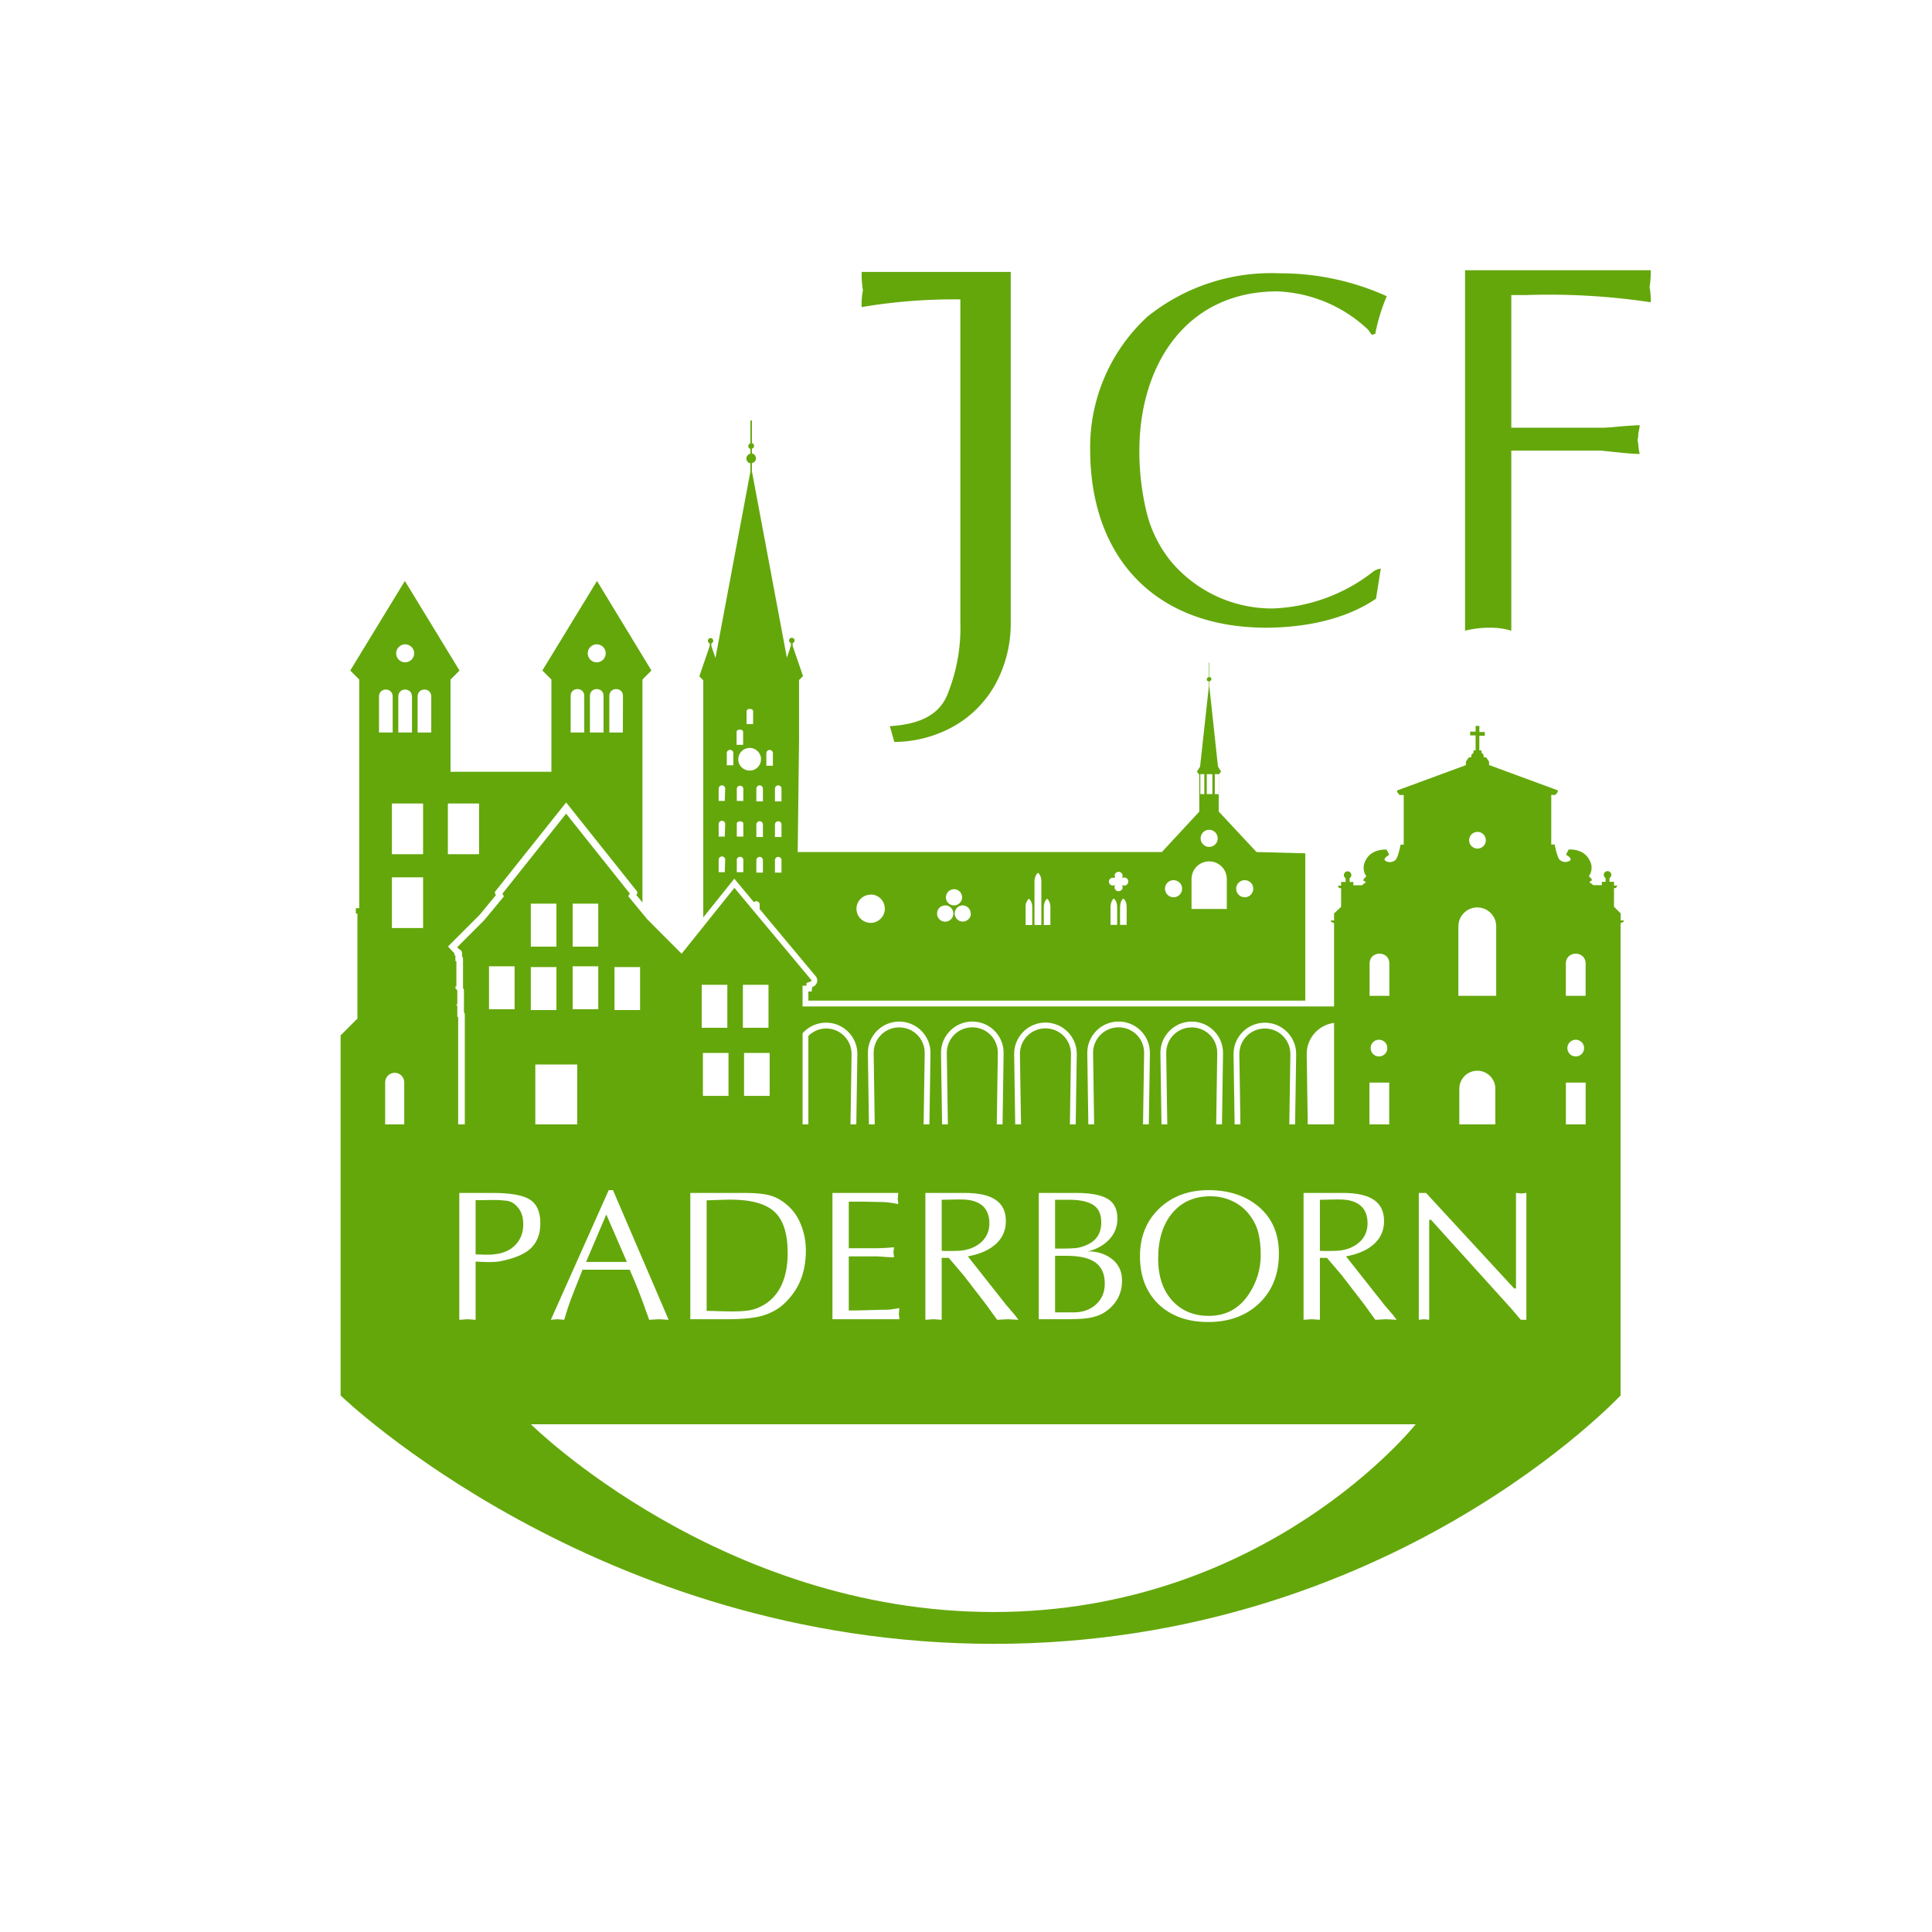 <?xml version="1.0" encoding="UTF-8" standalone="no"?>
<svg
   xmlns:dc="http://purl.org/dc/elements/1.1/"
   xmlns:cc="http://creativecommons.org/ns#"
   xmlns:rdf="http://www.w3.org/1999/02/22-rdf-syntax-ns#"
   xmlns:svg="http://www.w3.org/2000/svg"
   xmlns="http://www.w3.org/2000/svg"
   xmlns:sodipodi="http://sodipodi.sourceforge.net/DTD/sodipodi-0.dtd"
   xmlns:inkscape="http://www.inkscape.org/namespaces/inkscape"
   inkscape:export-ydpi="15"
   inkscape:export-xdpi="15"
   inkscape:export-filename="D:\chris\sciebo\BUW\JungChemikerForum\Bundes HP\Regionalforen Logos\Münster_Web.png"
   inkscape:version="1.0 (4035a4fb49, 2020-05-01)"
   sodipodi:docname="Paderborn.svg"
   viewBox="0 0 1000 1000"
   height="1000"
   width="1000"
   id="svg1727"
   version="1.1">
  <defs
     id="defs1731">
    <style
       id="style2">.cls-1,.cls-2{fill:#64A70B;}.cls-1{fill-rule:evenodd;}</style>
  </defs>
  <sodipodi:namedview
     inkscape:current-layer="g1735"
     inkscape:window-maximized="1"
     inkscape:window-y="1192"
     inkscape:window-x="-8"
     inkscape:cy="495.35705"
     inkscape:cx="549.50774"
     inkscape:zoom="0.7435243"
     showgrid="false"
     id="namedview1729"
     inkscape:window-height="811"
     inkscape:window-width="1536"
     inkscape:pageshadow="2"
     inkscape:pageopacity="0"
     guidetolerance="10"
     gridtolerance="10"
     objecttolerance="10"
     borderopacity="1"
     bordercolor="#666666"
     pagecolor="#ffffff"
     inkscape:document-rotation="0"
     inkscape:snap-global="false" />
  <g
     id="g1735"
     inkscape:label="Image"
     inkscape:groupmode="layer">
    <path
       id="path180"
       style="fill:#64a70b;fill-opacity:1;stroke-width:2.585"
       d="m 388.414,217.656 v 11.814 c -1.479,0.399 -1.479,2.496 0,2.895 v 2.455 c -1.233,0.238 -2.117,1.33 -2.094,2.586 0.05,1.198 0.917,2.203 2.094,2.43 v 4.188 l -18.096,96.531 -2.119,-6.178 v -1.396 c 0.579,-0.18 0.976,-0.712 0.982,-1.318 0,-0.785 -0.637,-1.422 -1.422,-1.422 -1.578,0.052 -1.908,2.254 -0.414,2.766 v 1.371 l -5.377,15.691 2.041,2.043 v 122.756 c 4.59,-5.733 9.18,-11.467 13.77,-17.199 l 2.295,-2.865 2.352,2.818 c 2.612,3.13 5.224,6.26 7.836,9.391 0.306,-0.334 0.74,-0.551 1.229,-0.559 0.937,0.014 1.693,0.771 1.707,1.707 v 2.371 c 9.531,11.424 19.062,22.848 28.594,34.271 l 0.039,0.047 0.037,0.049 c -0.146,-0.19 0.148,-0.036 0.682,0.879 0.267,0.457 0.599,1.322 0.438,2.297 -0.162,0.975 -0.751,1.706 -1.229,2.111 l -0.232,0.197 -0.266,0.145 c -0.421,0.232 -0.525,0.202 -0.869,0.334 l -0.283,2.334 h -1.697 v 4.736 h 257.203 v -76.25 l -25.244,-0.666 -19.57,-20.967 v -9.021 H 628.783 V 400.688 h 2.068 v 0.188 l 1.162,-1.533 -1.602,-2.584 -4.473,-41.596 v -2.586 c 1.448,0 1.448,-2.172 0,-2.172 v -7.445 h -0.232 v 7.574 c -1.443,0.006 -1.443,2.167 0,2.172 v 2.586 l -4.551,41.518 -1.629,2.586 1.217,1.602 v 19.105 l -19.363,20.914 H 412.896 l 0.697,-58.58 v -30.453 l 2.043,-2.043 -5.377,-15.691 v -1.371 c 0.588,-0.187 0.993,-0.727 1.008,-1.344 0,-1.896 -2.844,-1.896 -2.844,0 0.003,0.599 0.388,1.13 0.957,1.318 v 1.396 l -2.094,6.178 -18.098,-96.531 v -4.188 c 1.177,-0.227 2.043,-1.232 2.094,-2.43 0.023,-1.256 -0.86,-2.347 -2.094,-2.586 v -2.455 c 1.479,-0.399 1.479,-2.498 0,-2.896 v -11.684 z m 242.438,183.219 -0.053,0.07 v 10.082 h 0.053 z M 388.117,366.912 c 0.906,0 1.812,0.477 1.693,1.434 v 6.463 h -3.387 v -6.463 c -0.118,-0.956 0.788,-1.434 1.693,-1.434 z m -5.17,10.703 c 0.906,0 1.812,0.477 1.693,1.434 v 6.463 h -3.387 v -6.463 c -0.118,-0.956 0.788,-1.434 1.693,-1.434 z m 5.268,9.488 c 1.395,0.035 2.806,0.575 3.961,1.73 3.697,3.697 1.08,10.018 -4.148,10.018 -3.216,0.015 -5.849,-2.551 -5.92,-5.766 l 0.051,-0.104 c 0,-3.595 2.988,-5.956 6.057,-5.879 z m -10.334,1.021 c 0.785,0 1.568,0.498 1.691,1.496 v 6.49 h -3.385 v -6.49 c 0.124,-0.998 0.908,-1.496 1.693,-1.496 z m 20.486,0.049 c 0.928,0 1.68,0.754 1.68,1.682 v 6.488 h -3.385 v -6.488 c 0.014,-0.932 0.773,-1.682 1.705,-1.682 z m 222.918,12.514 h 2.068 v 10.34 h -2.068 z m 3.336,0 h 2.895 v 10.34 h -2.895 z m -250.941,5.816 c 0.928,0 1.68,0.752 1.68,1.68 l -0.232,6.385 h -3.154 v -6.385 c 0.014,-0.932 0.775,-1.68 1.707,-1.68 z m 19.518,0 c 0.928,0 1.68,0.752 1.68,1.68 v 6.617 h -3.387 v -6.617 c 0.014,-0.932 0.775,-1.68 1.707,-1.68 z m 9.617,0 c 0.928,0 1.68,0.752 1.68,1.68 v 6.617 h -3.387 v -6.617 c 0.014,-0.932 0.775,-1.68 1.707,-1.68 z m -19.764,0.184 c 0.785,0 1.57,0.498 1.693,1.496 v 6.385 h -3.387 v -6.385 c 0.124,-0.998 0.908,-1.496 1.693,-1.496 z m -9.371,18.145 c 0.938,-1.1e-4 1.694,0.769 1.68,1.707 l -0.232,6.463 h -3.154 v -6.463 c 0,-0.942 0.765,-1.707 1.707,-1.707 z m 19.518,0.232 c 0.938,-10e-5 1.694,0.769 1.68,1.707 v 6.463 h -3.387 v -6.463 c 0,-0.942 0.765,-1.707 1.707,-1.707 z m 9.617,0 c 0.938,-1.1e-4 1.694,0.769 1.68,1.707 v 6.463 h -3.387 v -6.463 c 0,-0.942 0.765,-1.707 1.707,-1.707 z m -19.764,0.039 c 0.906,0 1.812,0.479 1.693,1.436 v 6.463 h -3.387 v -6.463 c -0.118,-0.956 0.788,-1.436 1.693,-1.436 z m 242.811,4.408 c 2.441,0 4.422,1.978 4.422,4.42 0,3.939 -4.762,5.912 -7.547,3.127 -2.785,-2.785 -0.814,-7.547 3.125,-7.547 z m -252.182,13.779 c 0.928,0 1.68,0.752 1.68,1.68 l -0.232,6.463 h -3.154 v -6.463 c 0.014,-0.932 0.775,-1.68 1.707,-1.68 z m 9.371,0.184 c 0.785,0 1.57,0.498 1.693,1.496 v 6.463 h -3.387 v -6.463 c 0.124,-0.998 0.908,-1.496 1.693,-1.496 z m 10.146,0.049 c 0.928,0 1.68,0.752 1.68,1.68 v 6.463 h -3.387 v -6.463 c 0.014,-0.932 0.775,-1.68 1.707,-1.68 z m 9.617,0 c 0.928,0 1.68,0.752 1.68,1.68 v 6.463 h -3.387 v -6.463 c 0.014,-0.932 0.775,-1.68 1.707,-1.68 z m 223.047,2.318 c 5.043,0 9.132,4.09 9.127,9.133 v 15.512 h -18.252 v -15.512 c -0.005,-5.043 4.082,-9.133 9.125,-9.133 z m -46.869,5.41 c 1.156,0 2.094,0.937 2.094,2.094 0.012,0.437 -0.124,0.867 -0.387,1.217 0.359,-0.244 0.781,-0.379 1.215,-0.389 1.161,0.014 2.094,0.958 2.094,2.119 0,1.156 -0.937,2.096 -2.094,2.096 -0.436,9.4e-4 -0.861,-0.135 -1.215,-0.389 0.263,0.35 0.398,0.778 0.387,1.215 0,1.156 -0.937,2.094 -2.094,2.094 -1.714,0.022 -2.727,-1.912 -1.732,-3.309 -0.343,0.257 -0.761,0.394 -1.189,0.389 -1.161,9e-5 -2.105,-0.935 -2.119,-2.096 0.055,-1.13 0.988,-2.017 2.119,-2.016 v -0.104 c 0.202,0.99 1.799,-0.658 0.803,-0.828 0.014,-1.161 0.958,-2.094 2.119,-2.094 z m -41.725,0.621 c 0.465,0 0.957,0.956 1.371,1.887 0.261,0.836 0.383,1.71 0.361,2.586 v 22.439 h -3.543 V 456.346 c -0.036,-0.877 0.087,-1.753 0.363,-2.586 h 0.104 c 0.388,-0.931 0.878,-1.887 1.344,-1.887 z m 70.029,3.689 c 2.317,-0.053 4.569,1.737 4.553,4.453 4e-5,2.431 -1.963,4.408 -4.395,4.422 v -0.025 c -3.951,0.023 -5.944,-4.753 -3.15,-7.547 0.873,-0.873 1.939,-1.278 2.992,-1.303 z m 36.838,0 c 2.317,-0.053 4.571,1.737 4.555,4.453 4e-5,2.431 -1.963,4.408 -4.395,4.422 v -0.025 c -3.951,0.023 -5.946,-4.753 -3.152,-7.547 0.873,-0.873 1.939,-1.278 2.992,-1.303 z M 493.684,460.25 h 0.104 c 3.731,0 5.599,4.51 2.961,7.148 -2.638,2.638 -7.15,0.77 -7.15,-2.961 0.013,-2.268 1.819,-4.118 4.086,-4.188 z m -43.07,2.74 c 6.554,-0.023 9.852,7.899 5.219,12.533 -4.634,4.634 -12.556,1.335 -12.533,-5.219 0.057,-4 3.314,-7.211 7.314,-7.211 z m -70.443,1.293 c -5.387,6.728 -10.773,13.455 -16.16,20.182 v 22.273 h 15.453 v 28.225 h -15.453 v 7.049 h 16.064 v 28.223 h -16.064 v 8.697 h 48.4 v -38.844 l -2.908,-0.557 v -18.6 -3 h 2.908 v -10.736 h 2.547 l 0.396,-0.742 c -11.728,-14.057 -23.456,-28.113 -35.184,-42.17 z m 196.34,0.904 c 0.465,0 0.957,0.981 1.371,1.912 0.266,0.835 0.388,1.71 0.361,2.586 v 9.021 h -3.438 v -8.996 c -0.018,-0.85 0.104,-1.697 0.361,-2.508 v -0.104 c 0.414,-0.931 0.878,-1.912 1.344,-1.912 z m 4.939,0 c 0.465,0 0.956,0.981 1.369,1.912 0.261,0.836 0.375,1.711 0.336,2.586 v 9.021 h -3.412 v -8.996 c -0.029,-0.851 0.093,-1.7 0.361,-2.508 v -0.104 c 0.388,-0.931 0.88,-1.912 1.346,-1.912 z m -48.861,0.104 c 0.465,0 0.932,0.981 1.346,1.912 0.278,0.832 0.4,1.709 0.361,2.586 v 9.021 h -3.439 v -9.1 c -0.051,-0.844 0.037,-1.692 0.26,-2.508 h 0.104 c 0.414,-0.931 0.904,-1.912 1.369,-1.912 z m 9.385,0 c 0.465,0 0.956,0.981 1.344,1.912 0.278,0.832 0.402,1.709 0.363,2.586 v 9.021 h -3.414 v -9.1 c -0.029,-0.851 0.095,-1.7 0.363,-2.508 0.388,-0.931 0.878,-1.912 1.344,-1.912 z m -52.865,3.334 h 0.104 c 3.767,-0.023 5.669,4.53 3.006,7.193 -2.663,2.663 -7.216,0.761 -7.193,-3.006 -6.9e-4,-2.273 1.812,-4.131 4.084,-4.188 z m 9.229,0 c 2.272,0.056 4.087,1.914 4.086,4.188 h 0.104 c 0,3.731 -4.512,5.599 -7.15,2.961 -2.638,-2.638 -0.77,-7.148 2.961,-7.148 z m -97.229,35.961 h 2.457 v 4.238 h -2.457 z m -19.59,2.152 h 19.252 v 28.225 h -19.252 c 0,-9.408 0,-18.816 0,-28.225 z m 36.893,17.193 v 4.723 c 3.797,-2.059 8.281,-2.854 12.768,-1.994 7.892,1.512 13.897,7.765 15.287,15.455 1.393,-9.19 9.33,-16.348 18.955,-16.348 9.471,0 17.346,6.921 18.922,15.898 1.566,-8.988 9.445,-15.924 18.926,-15.924 9.695,0 17.664,7.267 18.971,16.551 1.536,-9.055 9.406,-16.018 18.889,-16.018 9.48,0 17.347,6.958 18.887,16.01 1.31,-9.28 9.278,-16.543 18.971,-16.543 9.48,0 17.36,6.933 18.928,15.92 1.578,-8.976 9.452,-15.895 18.922,-15.895 9.713,0 17.688,7.295 18.971,16.607 1.534,-9.063 9.405,-16.025 18.887,-16.025 9.633,0 17.58,7.192 18.93,16.467 0.313,-2.192 1.005,-4.257 1.992,-6.143 v -12.742 z m 84.857,7.811 c -7.518,0 -13.466,6.163 -13.201,13.676 l 0.002,0.031 0.602,39.523 h -12.652 l 0.604,-39.521 v -0.027 c 0.254,-7.506 -5.691,-13.656 -13.201,-13.656 -7.51,0 -13.457,6.151 -13.203,13.656 l 0.002,0.027 0.582,39.521 h -12.633 l 0.604,-39.447 v -0.004 c -0.002,-6.354 -4.482,-11.773 -10.723,-12.969 -4.369,-0.837 -8.626,0.664 -11.639,3.607 v 48.771 h -54.4 v 1.371 c 0,0 14.475,-0.109 311.604,1.855 v -3.186 h -8.314 l 0.602,-39.449 c -0.021,-7.316 -5.892,-13.174 -13.209,-13.174 -7.317,0 -13.19,5.858 -13.211,13.174 v 0.008 l 0.604,39.441 h -12.633 l 0.584,-39.521 v -0.027 c 0.254,-7.506 -5.691,-13.656 -13.201,-13.656 -7.51,0 -13.457,6.151 -13.203,13.656 l 0.002,0.027 0.602,39.521 h -12.652 l 0.604,-39.523 v -0.031 c 0.265,-7.513 -5.683,-13.676 -13.201,-13.676 -7.518,0 -13.466,6.163 -13.201,13.676 v 0.031 l 0.582,39.523 h -12.631 l 0.602,-39.461 c 0.014,-7.341 -5.867,-13.236 -13.209,-13.236 -7.342,0 -13.225,5.896 -13.211,13.236 v 0.006 l 0.604,39.455 h -12.633 l 0.582,-39.523 0.002,-0.031 c 0.265,-7.513 -5.685,-13.676 -13.203,-13.676 z m -121.139,10.27 h 19.252 v 28.223 h -19.252 v -25.223 z m 215.779,21.59 -0.234,15.371 h 0.469 z m -113.564,0.033 -0.232,15.338 h 0.467 z m 189.275,0.277 -0.229,15.061 h 0.451 z m -227.129,0.037 -0.23,15.023 h 0.451 z m 189.271,0 -0.221,15.023 h 0.451 z m -113.564,0.002 -0.221,15.021 h 0.449 z m 37.857,0 -0.229,15.021 h 0.449 z"
       sodipodi:nodetypes="cccccccccccccccccccsccccsccsssccccccccccccccccccccccccccccccccccccccccccccccccccccccsccccssccccssscccsssccccssscccsccccccccccsccccssscccssscccssccccsscccssscccssscccsssccccssssssccccssccccssscccssscccssccccsscccsccccccccccsscccccccssscccsssscccssscsscccsccccccccccccccccccccccccscccccccsscccccccsscccccccssccccccsccscccccscccccccccccccscscscscscscscccccccccccscccccssccccccccsscccccsccccccscccccssccccccccccccccccccccccccccccccccccccccccc" />
    <path
       d=""
       id="path2407"
       style="fill:#000000;stroke-width:0.32" />
    <g
       data-name="Ebene 1"
       id="g12"
       transform="matrix(5.925,0,0,5.925,246.093,-110.412)">
      <path
         class="cls-1"
         d="m 86.45,42.24 h 16.22 a 8.45,8.45 0 0 1 -0.1,1.48 5.79,5.79 0 0 1 0.1,1.32 59.71,59.71 0 0 0 -10.85,-0.63 H 90.49 V 56 h 6.61 c 0.38,0 0.83,0 1.33,0 0.5,0 1,-0.06 1.55,-0.11 0.55,-0.05 1.1,-0.08 1.72,-0.12 0,0.3 -0.09,0.54 -0.11,0.73 -0.02,0.19 0,0.37 -0.08,0.55 a 4.41,4.41 0 0 1 0.08,0.47 c 0,0.21 0.06,0.47 0.11,0.77 -0.7,0 -1.35,-0.09 -1.93,-0.14 L 98.33,58 q -0.57,0 -1.23,0 h -6.61 v 15.73 a 6.4,6.4 0 0 0 -1.89,-0.26 8.92,8.92 0 0 0 -2.15,0.26 z"
         id="path6" />
      <path
         class="cls-1"
         d="m 46.76,42.4 v 30.5 a 11.07,11.07 0 0 1 -1.34,5.51 9.5,9.5 0 0 1 -3.67,3.69 10.72,10.72 0 0 1 -5.16,1.35 L 36.2,82.07 c 2.61,-0.15 4.29,-1 5,-2.69 A 15.49,15.49 0 0 0 42.36,73 V 44.79 A 48.44,48.44 0 0 0 33.74,45.46 6.15,6.15 0 0 1 33.85,44 8.58,8.58 0 0 1 33.74,42.39 h 13 z"
         id="path8" />
      <path
         class="cls-2"
         d="m 78.61,47.77 a 16.41,16.41 0 0 1 1,-3.26 22.58,22.58 0 0 0 -9.38,-2 17.25,17.25 0 0 0 -11.53,3.79 15.51,15.51 0 0 0 -5,11.58 c 0,9.52 5.72,15.54 15.28,15.59 3.35,0 6.93,-0.66 9.69,-2.53 l 0.42,-2.63 A 1.35,1.35 0 0 0 78.35,68.63 15.07,15.07 0 0 1 69.61,71.79 11.53,11.53 0 0 1 60.76,67.68 11,11 0 0 1 58.65,63.47 22.56,22.56 0 0 1 58,58 c 0,-7.38 4,-13.88 12,-13.91 a 12.21,12.21 0 0 1 7.9,3.27 c 0.18,0.16 0.27,0.38 0.42,0.53 l 0.32,-0.11 z"
         id="path10" />
    </g>
    <g
       data-name="Ebene 4"
       id="g26"
       transform="matrix(5.843,0,0,5.843,137.615,265.406)" />
    <path
       d="m 209.562,300.701 -28.281,46.359 4.654,4.678 v 118.348 h -1.762 v 2.74 h 0.828 v 54.389 l -8.703,8.703 v 46.055 140.328 c 0,0 132.936,128.553 338.098,128.553 205.161,0 324.424,-128.786 324.424,-128.553 V 581.973 477.812 l 1.629,-0.756 v -0.639 h -1.57 v -3.645 l -3.469,-3.432 v -9.689 h 0.969 l 0.756,-1.279 h -1.725 v -1.939 h -2.346 v -1.938 c 0.575,-0.35 0.927,-0.975 0.93,-1.648 0,-2.584 -3.877,-2.584 -3.877,0 0.003,0.674 0.356,1.298 0.932,1.648 v 1.938 h -1.939 v 1.725 h -4.225 c 0,0 -0.231,0.099 -0.871,-0.541 -0.64,-0.64 -1.416,-0.641 -1.203,-1.184 0.213,-0.543 1.745,-0.309 0.873,-1.588 -0.369,-0.499 -0.814,-0.937 -1.318,-1.299 1.661,-2.255 1.914,-5.251 0.658,-7.754 -2.927,-6.861 -11.066,-6.105 -11.066,-6.105 l -1.414,2.676 c 0,0 3.372,1.822 2.17,3.004 -1.66,1.184 -3.923,1.046 -5.428,-0.33 -1.415,-1.376 -2.596,-7.908 -2.596,-7.908 h -1.764 v -25.701 h 2.17 l 1.182,-1.492 v -0.871 l -35.547,-13.084 v -1.783 l -1.453,-2.111 -1.377,-0.271 v -1.203 l -1.104,-1.008 v -1.221 h -1.105 v -7.559 h 2.83 v -1.938 h -2.811 v -3.16 h -1.938 v 2.965 h -2.83 v 1.939 h 2.83 v 7.752 h -1.086 v 1.24 l -1.105,1.008 v 1.203 l -1.375,0.271 -1.473,2.111 v 1.822 l -35.547,13.084 v 0.871 l 1.201,1.492 h 2.17 v 25.701 h -1.627 c 0,0 -1.202,6.532 -2.598,7.908 -1.511,1.379 -3.781,1.517 -5.447,0.33 -1.182,-1.182 2.191,-3.006 2.191,-3.006 l -1.416,-2.674 c 0,0 -8.14,-0.756 -11.086,6.105 -1.238,2.506 -0.985,5.491 0.658,7.752 -0.499,0.361 -0.936,0.8 -1.297,1.299 -0.872,1.279 0.639,1.067 0.871,1.59 0.233,0.523 -0.562,0.542 -1.201,1.182 -0.64,0.64 -0.873,0.543 -0.873,0.543 h -4.225 v -1.725 h -1.938 v -1.938 c 1.629,-1.045 0.888,-3.57 -1.047,-3.57 -1.935,0 -2.676,2.525 -1.047,3.57 v 1.938 h -2.326 v 1.938 h -1.744 l 0.775,1.279 h 0.969 v 9.691 l -3.645,3.373 v 3.645 h -1.627 v 0.639 l 1.627,0.756 v 43.119 H 415.41 v -10.736 h 2.039 c 0.056,-0.462 -0.114,-1.084 0.08,-1.447 0.748,-0.3 1.602,-0.473 2.287,-0.85 0.525,-0.445 -0.034,-0.791 -0.328,-1.174 -13.122,-15.727 -26.245,-31.454 -39.367,-47.182 -9.102,11.368 -18.206,22.734 -27.307,34.104 -5.937,-5.958 -11.926,-11.867 -17.822,-17.863 -3.269,-3.968 -6.536,-7.937 -9.805,-11.904 0.268,-0.461 0.536,-0.921 0.805,-1.381 -10.989,-13.786 -21.978,-27.572 -32.967,-41.357 -10.996,13.808 -21.992,27.616 -32.988,41.424 0.259,0.463 0.518,0.927 0.777,1.391 -3.455,4.153 -6.816,8.387 -10.33,12.488 -4.613,4.613 -9.227,9.225 -13.84,13.838 0.526,0.541 0.959,1.178 1.703,1.412 0.763,0.563 0.896,1.55 0.805,2.43 -0.053,0.524 0.013,0.971 0.352,1.381 0.337,0.98 0.076,2.041 0.16,3.057 v 12.762 c 0.72,1.067 0.412,2.371 0.469,3.57 v 8.977 c 0.754,0.865 0.344,2.074 0.449,3.107 v 54.996 h -3.432 v -55.633 h -0.447 v -5.461 l -0.449,-0.777 v -0.283 h 0.449 v -7.033 l -0.572,-1 h -0.367 v -1.303 h 0.469 v -12.986 h -0.508 v -2.977 h -0.49 V 493.5 l -3.363,-3.588 16.43,-16.43 8.379,-10.191 -0.49,-0.877 v -0.816 l 36.836,-46.252 36.836,46.211 v 0.816 l -0.51,0.877 3.17,3.848 V 351.738 l 4.656,-4.678 -28.172,-46.359 -28.283,46.359 4.678,4.678 v 47.73 H 233.188 v -47.73 l 4.656,-4.678 z m 0.002,32.797 c 2.434,-0.061 4.807,1.814 4.807,4.666 2.6e-4,2.582 -2.102,4.664 -4.678,4.652 -4.134,-0.017 -6.199,-5.018 -3.271,-7.945 0.916,-0.916 2.036,-1.345 3.143,-1.373 z m 99.16,0 c 2.434,-0.061 4.805,1.814 4.805,4.666 2.5e-4,2.546 -2.044,4.619 -4.59,4.654 h -0.066 c -4.148,0 -6.224,-5.015 -3.291,-7.947 0.916,-0.916 2.036,-1.345 3.143,-1.373 z m -9.836,23.156 c 1.762,0 3.523,1.174 3.523,3.523 v 18.973 h -7.049 v -18.973 c 0,-2.35 1.763,-3.523 3.525,-3.523 z m 20.037,0 c 1.762,0 3.523,1.174 3.523,3.523 l -0.066,18.973 h -6.984 v -18.973 c 0,-2.35 1.765,-3.523 3.527,-3.523 z m -10.053,0.006 c 1.761,0 3.523,1.171 3.525,3.518 v 18.973 h -7.049 v -18.973 c 0.003,-2.347 1.763,-3.518 3.523,-3.518 z m -109.154,0.25 c 1.682,0 3.362,1.089 3.533,3.268 v 18.973 h -7.07 v -18.973 c 0.171,-2.179 1.855,-3.268 3.537,-3.268 z m 9.984,0 c 1.682,0 3.364,1.089 3.535,3.268 v 18.973 h -7.07 v -18.973 c 0.171,-2.179 1.853,-3.268 3.535,-3.268 z m 9.984,0 c 1.682,0 3.366,1.089 3.537,3.268 v 18.973 h -7.07 v -18.973 c 0.171,-2.179 1.851,-3.268 3.533,-3.268 z m -16.844,58.99 h 16.148 v 26.24 h -16.148 z m 28.979,0 h 16.146 v 26.24 h -16.146 z m 532.9,14.678 h 0.019 c 3.856,5e-5 5.781,4.665 3.049,7.385 -2.732,2.72 -7.388,0.774 -7.371,-3.082 0,-2.376 1.926,-4.303 4.303,-4.303 z m -561.879,23.529 h 16.148 v 26.24 h -16.148 z m 71.912,13.631 h 13.254 v 22.223 h -13.254 z m 21.646,0 h 13.254 v 22.223 h -13.254 z m 468.242,1.949 c 5.408,0 9.792,4.383 9.789,9.791 v 35.955 h -19.576 v -35.955 c -0.003,-5.408 4.379,-9.791 9.787,-9.791 z m -50.625,23.914 c 2.561,0 5.122,1.709 5.117,5.125 v 16.707 h -10.234 v -16.707 c -0.005,-3.416 2.556,-5.125 5.117,-5.125 z m 101.584,0.01 c 2.558,0 5.115,1.705 5.113,5.115 v 16.707 h -10.232 v -16.707 c 9.9e-4,-3.41 2.561,-5.115 5.119,-5.115 z m -562.492,6.545 h 13.252 v 22.225 h -13.252 z m 43.291,0 h 13.254 v 22.225 h -13.254 z m -21.646,0.406 h 13.254 v 22.225 h -13.254 z m 43.293,0 h 13.252 v 22.225 h -13.252 z m 45.162,9.176 h 13.252 v 22.225 h -13.252 z m 21.307,0 h 13.252 v 22.225 h -13.252 z m 118.75,19.004 c 9.177,0 16.525,7.61 16.201,16.781 l -0.537,36.449 H 487.625 l -0.557,-36.449 c -0.324,-9.171 7.023,-16.781 16.199,-16.781 z m 75.717,0 c 9.177,0 16.523,7.61 16.199,16.781 l -0.555,36.449 h -31.309 l -0.535,-36.449 c -0.324,-9.171 7.023,-16.781 16.199,-16.781 z m -113.564,0.025 c 9.167,0 16.509,7.594 16.199,16.756 l -0.555,36.449 h -31.309 l -0.537,-36.449 c -0.31,-9.162 7.034,-16.756 16.201,-16.756 z m 151.414,0 c 9.167,0 16.509,7.594 16.199,16.756 l -0.537,36.449 h -31.307 l -0.557,-36.449 c -0.31,-9.162 7.034,-16.756 16.201,-16.756 z m -75.707,0.508 c 8.967,0 16.23,7.281 16.209,16.248 l -0.557,36.449 h -31.307 l -0.557,-36.449 c -0.021,-8.967 7.244,-16.248 16.211,-16.248 z m -113.367,0.041 c 0.944,0.012 1.899,0.106 2.854,0.289 7.636,1.463 13.157,8.143 13.158,15.918 l -0.557,36.449 h -27.805 v -47.172 c 3.092,-3.502 7.596,-5.545 12.35,-5.484 z m 226.932,0.033 c 8.938,0 16.189,7.235 16.209,16.174 l -0.557,36.449 h -31.305 l -0.559,-36.449 c 0.02,-8.938 7.273,-16.174 16.211,-16.174 z m 35.816,0.105 v 52.518 h -13.621 l -0.537,-36.449 c -0.01,-8.26 6.17,-15.066 14.158,-16.068 z m 23.121,8.707 c 2.26,-0.057 4.461,1.681 4.461,4.328 0,2.387 -1.935,4.322 -4.322,4.322 -3.851,-10e-6 -5.779,-4.654 -3.057,-7.377 0.851,-0.851 1.891,-1.248 2.918,-1.273 z m 101.834,0 c 2.26,-0.057 4.461,1.681 4.461,4.328 0.011,2.361 -1.885,4.29 -4.246,4.322 h -0.076 c -3.851,-10e-6 -5.779,-4.654 -3.057,-7.377 0.851,-0.851 1.891,-1.248 2.918,-1.273 z m -451.641,6.85 h 13.252 v 22.223 h -13.252 z m 21.307,0 h 13.252 v 22.223 h -13.252 z m -108.049,5.975 h 21.68 v 30.945 l 3.16,0.041 h -24.84 z m 487.584,3.221 c 5.145,0 9.319,4.169 9.324,9.314 v 18.451 H 755.342 v -18.451 c 0.005,-5.145 4.177,-9.314 9.322,-9.314 z m -560.367,1.076 c 2.726,0 4.935,2.208 4.938,4.934 v 21.756 h -9.877 V 560.217 c 0.003,-2.726 2.214,-4.934 4.939,-4.934 z m 504.527,5.059 h 10.234 v 21.631 h -10.234 z m 101.68,0 h 10.232 v 21.631 h -10.232 z m -495.432,55.676 h 2.209 l 28.799,67.104 -4.992,-0.289 L 336,683.121 c -2.304,-6.592 -4.255,-11.904 -5.855,-15.936 -1.024,-2.56 -2.433,-5.888 -4.225,-9.984 h -24.383 c -3.712,9.28 -5.792,14.56 -6.24,15.84 -0.96,2.56 -2.048,5.92 -3.264,10.08 l -3.553,-0.289 -3.359,0.289 z m 310.502,0 c 9.984,0 18.303,2.591 24.959,7.775 7.616,5.952 11.424,14.305 11.424,25.057 0,10.624 -3.392,19.199 -10.176,25.727 -6.784,6.464 -15.582,9.697 -26.398,9.697 -10.688,0 -19.265,-3.073 -25.729,-9.217 -6.4,-6.208 -9.6,-14.464 -9.6,-24.768 0,-10.304 3.423,-18.657 10.271,-25.057 6.592,-6.144 15.008,-9.215 25.248,-9.215 z m -387.844,1.439 h 17.184 c 9.344,0 15.809,1.151 19.393,3.455 3.584,2.304 5.377,6.401 5.377,12.289 0,5.632 -1.73,10.016 -5.186,13.152 -3.2,2.88 -8.319,5.024 -15.359,6.432 -0.832,0.192 -1.951,0.319 -3.359,0.383 -1.408,0.064 -2.208,0.096 -2.4,0.096 -1.472,0 -2.784,-0.032 -3.936,-0.096 -1.152,-0.064 -2.24,-0.127 -3.264,-0.191 v 30.145 l -4.225,-0.289 -4.225,0.289 z m 119.578,0 h 21.793 6.527 c 6.016,0 10.593,0.511 13.729,1.535 2.624,0.832 5.12,2.241 7.488,4.225 3.456,2.816 6.016,6.337 7.68,10.561 1.728,4.224 2.592,8.703 2.592,13.439 0,6.336 -1.119,11.937 -3.359,16.801 -1.984,4.288 -4.896,8.128 -8.736,11.52 -2.752,2.368 -6.207,4.191 -10.367,5.471 -4.096,1.216 -10.305,1.824 -18.625,1.824 h -18.721 z m 73.57,0 h 34.08 l -0.289,2.879 0.289,2.881 c -1.92,-0.384 -3.489,-0.64 -4.705,-0.768 -1.216,-0.192 -2.528,-0.289 -3.936,-0.289 l -9.6,-0.191 h -7.393 v 24.096 h 14.881 c 1.216,0 2.815,-0.063 4.799,-0.191 2.048,-0.192 3.296,-0.289 3.744,-0.289 l -0.287,2.496 0.287,2.689 c -1.152,0 -2.751,-0.065 -4.799,-0.193 -2.048,-0.192 -3.296,-0.287 -3.744,-0.287 h -14.881 v 28.031 c 2.048,0 5.376,-0.063 9.984,-0.191 4.672,-0.128 7.137,-0.191 7.393,-0.191 1.792,0 3.104,-0.034 3.936,-0.098 0.832,-0.128 2.464,-0.384 4.896,-0.768 l -0.289,2.881 0.289,2.879 h -34.656 z m 48.096,0 h 20.352 c 7.296,0 12.673,1.216 16.129,3.648 3.456,2.368 5.184,6.015 5.184,10.943 0,5.184 -2.049,9.408 -6.145,12.672 -3.392,2.688 -7.903,4.544 -13.535,5.568 l 19.775,25.055 4.607,5.377 1.824,2.4 -5.568,-0.289 -5.471,0.289 -6.049,-8.352 -11.328,-14.689 -7.68,-9.023 h -3.648 v 32.064 l -4.223,-0.289 -4.225,0.289 z m 58.688,0 h 19.295 c 7.36,0 12.769,0.993 16.225,2.977 3.456,1.984 5.184,5.407 5.184,10.271 0,4.288 -1.438,7.935 -4.318,10.943 -2.816,2.944 -6.434,4.961 -10.85,6.049 4.416,0 8.257,1.119 11.521,3.359 4.032,2.752 6.047,6.657 6.047,11.713 0,6.848 -2.881,12.255 -8.641,16.223 -2.496,1.728 -5.727,2.849 -9.695,3.361 -2.432,0.32 -5.953,0.479 -10.561,0.479 h -14.207 z m 137.062,0 h 20.352 c 7.296,0 12.673,1.216 16.129,3.648 3.456,2.368 5.184,6.015 5.184,10.943 0,5.184 -2.049,9.408 -6.145,12.672 -3.392,2.688 -7.903,4.544 -13.535,5.568 l 19.775,25.055 4.607,5.377 1.824,2.4 -5.568,-0.289 -5.471,0.289 -6.049,-8.352 -11.328,-14.689 -7.68,-9.023 h -3.648 v 32.064 l -4.223,-0.289 -4.225,0.289 z m 59.646,0 h 3.744 l 45.602,49.439 h 0.959 v -49.439 l 2.688,0.287 2.689,-0.287 v 65.664 h -2.881 l -4.992,-5.857 -41.473,-45.887 h -0.959 v 51.744 l -2.688,-0.289 -2.689,0.289 z m -107.838,1.729 c -8.384,0 -15.007,2.944 -19.871,8.832 -4.8,5.824 -7.199,13.632 -7.199,23.424 0,9.408 2.56,16.8 7.68,22.176 4.8,4.992 10.975,7.488 18.527,7.488 9.024,0 16.031,-3.905 21.023,-11.713 3.904,-6.08 5.857,-12.671 5.857,-19.775 0,-4.352 -0.416,-8.193 -1.248,-11.521 -0.832,-3.392 -2.433,-6.592 -4.801,-9.6 -2.368,-3.008 -5.312,-5.312 -8.832,-6.912 -3.456,-1.6 -7.169,-2.398 -11.137,-2.398 z m -129.99,1.631 c -1.024,0 -2.593,0.032 -4.705,0.096 -2.112,0.064 -3.584,0.096 -4.416,0.096 v 26.4 c 0.576,0 1.281,0.032 2.113,0.096 h 2.783 c 1.408,0 2.72,-0.032 3.936,-0.096 1.216,-0.064 2.401,-0.224 3.553,-0.48 3.584,-0.768 6.528,-2.335 8.832,-4.703 2.304,-2.432 3.455,-5.439 3.455,-9.023 0,-6.912 -3.519,-10.944 -10.559,-12.096 -1.344,-0.192 -3.008,-0.289 -4.992,-0.289 z m 195.75,0 c -1.024,0 -2.593,0.032 -4.705,0.096 -2.112,0.064 -3.584,0.096 -4.416,0.096 v 26.4 c 0.576,0 1.281,0.032 2.113,0.096 h 2.783 c 1.408,0 2.72,-0.032 3.936,-0.096 1.216,-0.064 2.401,-0.224 3.553,-0.48 3.584,-0.768 6.528,-2.335 8.832,-4.703 2.304,-2.432 3.455,-5.439 3.455,-9.023 0,-6.912 -3.519,-10.944 -10.559,-12.096 -1.344,-0.192 -3.008,-0.289 -4.992,-0.289 z m -314.439,0.096 c -1.344,0 -3.616,0.065 -6.816,0.193 -3.2,0.128 -4.959,0.191 -5.279,0.191 v 57.215 c 1.92,0 4.48,0.065 7.68,0.193 3.2,0.064 4.832,0.096 4.896,0.096 3.648,0 6.624,-0.16 8.928,-0.48 2.304,-0.32 4.511,-1.023 6.623,-2.111 4.864,-2.432 8.448,-6.208 10.752,-11.328 2.048,-4.544 3.072,-9.953 3.072,-16.225 0,-10.112 -2.272,-17.248 -6.816,-21.408 -4.48,-4.224 -12.159,-6.336 -23.039,-6.336 z m 168.256,0.096 v 25.248 h 4.225 c 2.752,0 5.024,-0.095 6.816,-0.287 1.792,-0.256 3.615,-0.801 5.471,-1.633 4.928,-2.176 7.393,-6.047 7.393,-11.615 0,-4.288 -1.375,-7.295 -4.127,-9.023 -2.752,-1.792 -6.817,-2.689 -12.193,-2.689 z m -292.539,0.098 c -1.408,0 -2.72,0.032 -3.936,0.096 h -3.455 v 28.031 c 0.192,0.064 1.056,0.096 2.592,0.096 0.576,0.064 1.184,0.096 1.824,0.096 h 1.92 1.535 c 0.768,-0.128 1.313,-0.191 1.633,-0.191 4.736,-0.448 8.447,-2.08 11.135,-4.896 2.688,-2.816 4.033,-6.368 4.033,-10.656 0,-3.456 -0.832,-6.24 -2.496,-8.352 -1.856,-2.368 -3.936,-3.648 -6.24,-3.84 -2.304,-0.256 -4.129,-0.383 -5.473,-0.383 z m 60.254,7.486 -10.463,24.576 h 21.119 z M 546.109,650 v 29.281 h 9.6 c 4.736,0 8.609,-1.377 11.617,-4.129 3.008,-2.752 4.512,-6.336 4.512,-10.752 0,-5.312 -1.856,-9.12 -5.568,-11.424 C 563.07,650.993 558.303,650 551.967,650 Z m -271.291,87.201 h 50.369 122.127 285.449 c 0,0 -77.074,97.117 -218.367,97.176 -141.293,0.058 -239.578,-97.059 -239.578,-97.176 z"
       style="fill:#64a70b;fill-opacity:1;stroke-width:2.221"
       id="path74" />
  </g>
</svg>
